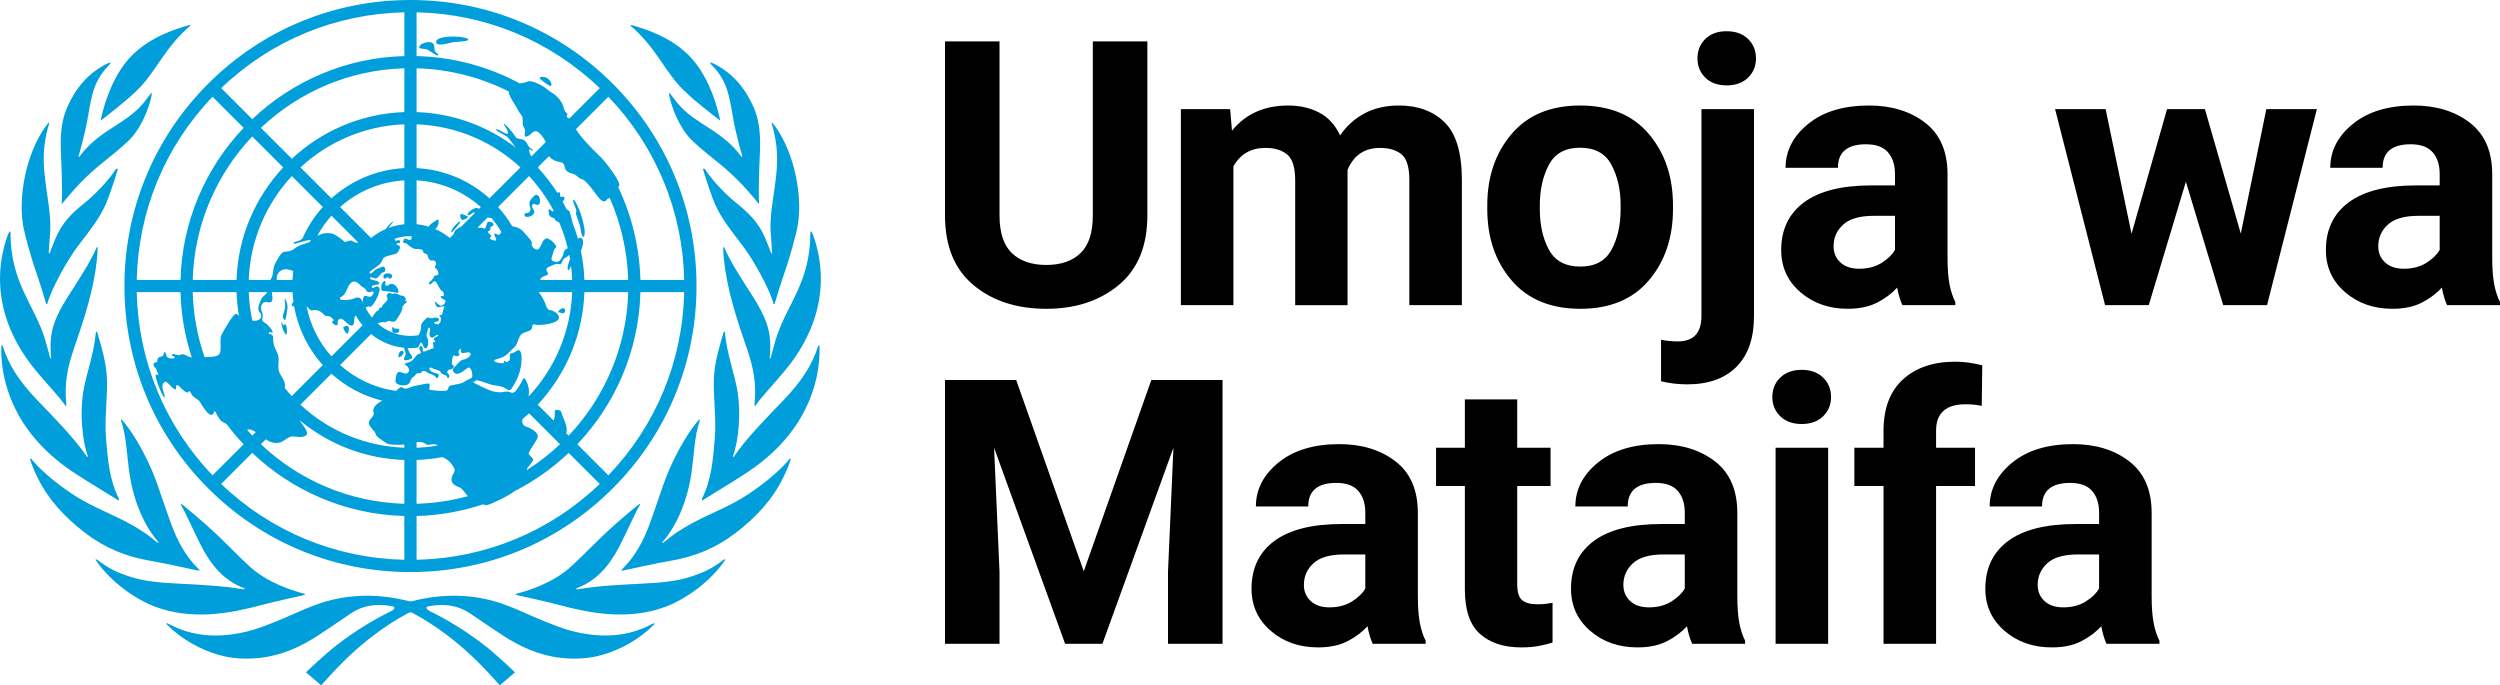 <?xml version="1.0" encoding="UTF-8"?><svg xmlns="http://www.w3.org/2000/svg" viewBox="0 0 462.887 126.892"><defs><style>.f{fill:#009edb;}</style></defs><g id="a"><path id="b" class="f" d="M121.03,115.403c.071-.016,.168,.062,.203,.103-2.768,2.837-6.318,4.781-9.725,5.751-2.528,.718-5.073,.838-7.679,.547-4.008-.449-7.544-2.055-10.862-4.236-1.986-1.305-3.952-2.643-5.917-3.98-2.257-1.537-4.748-1.818-7.369-1.39-1.42,.154-.343,.837-.126,.945,3.522,1.725,6.837,3.791,9.934,6.18,2.105,1.544,5.86,5.165,5.86,5.165l-2.809,2.406s-2.144-2.402-3.078-3.336c-6.163-6.419-11.62-9.24-12.83-9.937-.212-.122-.416-.239-.631-.239-.216,0-.419,.117-.631,.239-1.21,.697-6.667,3.518-12.831,9.937-.932,.934-3.076,3.336-3.076,3.336l-2.811-2.406s3.757-3.621,5.862-5.165c3.097-2.39,6.412-4.456,9.934-6.18,.218-.108,1.295-.791-.126-.945-2.621-.428-5.112-.147-7.369,1.39-1.965,1.337-3.932,2.675-5.919,3.98-3.317,2.181-6.853,3.787-10.862,4.236-2.604,.292-5.149,.172-7.677-.547-3.407-.969-6.966-2.926-9.734-5.763,.035-.041,.141-.106,.212-.09,.235,.104,.38,.179,.608,.297,4.114,2.117,8.45,2.363,12.906,1.505,3.042-.585,5.869-1.804,8.701-3.014,2.029-.865,4.033-1.818,6.122-2.508,5.414-1.787,10.901-1.765,16.411-.37,.09,.025,.184,.037,.279,.049,.094-.012,.189-.025,.279-.049,5.51-1.396,10.997-1.417,16.411,.37,2.089,.69,4.093,1.643,6.122,2.508,2.83,1.21,5.659,2.429,8.701,3.014,4.456,.858,8.791,.612,12.906-1.505,.228-.119,.373-.193,.608-.297Zm12.998-11.8c-2.356,1.809-3.874,2.409-5.828,3.08-2.938,1.008-6.104,1.212-9.173,1.373-4.056,.212-7.97,.387-11.968,1.036l-.064,.011c-.251,.041-.366-.066-.285-.152,.014-.014,.041-.034,.06-.041,3.564-1.305,5.986-4.07,7.81-7.541,1.263-2.404,3.331-7.1,3.906-7.868,.012-.016-.002-.172-.039-.202-.271,.088-4.194,3.428-5.975,5.082-2.209,2.054-4.29,4.247-6.501,6.301-3.455,3.299-8.421,4.748-10.22,5.215-.041,.011-.122,.041-.142,.064-.053,.069-.08,.133-.09,.163-.004,.012,.002,.021,.014,.023l.081,.019c1.396,.318,5.427,1.194,7.495,1.746,3.18,.853,6.368,1.567,9.663,1.799,3.57,.251,7.123-.124,10.442-1.36,3.773-1.406,8.423-4.728,11.078-8.708,.007-.011,.014-.028,.007-.032-.115-.06-.249-.021-.271-.007Zm12.149-18.626c-.11,.141-2.096,2.743-6.966,6.078-2.363,1.647-4.558,2.696-7.155,3.9-3.241,1.505-6.032,2.88-8.788,5.162-.179,.147-.327,.258-.508,.391-.097,.071-.193-.05-.087-.173,.134-.156,4.189-4.307,5.407-13.105,.424-3.071,.485-6.387,1.48-9.347,.028-.094-.028-.195-.062-.241-.005-.007-.032,.011-.037,.018-2.979,3.407-5.459,8.706-6.615,12.019-.819,2.345-1.601,4.703-2.448,7.038-1.15,3.168-2.652,6.141-5.089,8.552-.035,.037-.219,.23-.219,.23,0,0-.03,.057-.041,.145,0,.009,.012,.027,.019,.025,.349-.06,.577-.094,.801-.141,2.713-.561,5.411-1.21,8.14-1.664,4.562-.761,8.547-2.381,12.223-5.202,3.686-2.83,6.807-6.127,8.843-10.346,.529-1.097,1.026-2.17,1.353-3.371-.069-.027-.179-.021-.253,.034Zm5.321-20.936c-1.171,3.734-3.288,6.757-6.377,10.008-2.421,2.499-7.082,7.226-9.235,10.503-.06,.092-.221,.051-.161-.115,1.037-2.853,1.479-7.9,.858-11.811-.531-3.336-1.992-6.976-2.353-11.059-.004-.019,.002-.023-.005-.042-.021-.053-.111-.177-.172-.182-.002,.012-.041,.071-.138,.387-.7,2.372-1.576,5.344-1.721,8.103-.177,3.329,.451,7.61,.177,11.036-.318,3.959-.589,7.875-2.404,11.466-.009,.018-.014,.039-.021,.058-.037,.096,.064,.272,.064,.272,0,0,.016-.004,.023-.009,1.456-.929,5.604-3.375,8.338-5.2,3.414-2.28,6.433-4.99,8.795-8.399,2.949-4.259,4.661-9.389,4.574-14.614-.003-.177-.016-.488-.035-.527-.039-.016-.198,.097-.207,.124Zm-8.798,2.254c-.012,.05-.055,.071-.069,.076-.085,.025-.126-.078-.124-.101,.133-1.058,.142-2.363,.069-3.357-.285-3.911-2.644-7.15-4.714-10.404-1.079-1.698-2.949-4.666-3.746-6.665-.007-.018-.164-.117-.212-.095-.021,.35,.051,1.502,.129,2.246,.58,5.598,2.363,11.08,4.208,16.394,1.235,3.557,1.852,6.605,1.472,10.365-.041,.313-.051,.347,.08,.442,.005,.004,.012-.009,.016-.004,1.261-1.82,3.718-4.374,5.23-6.218,1.64-1.995,9.898-11.409,5.83-24.525-.246-.791-.539-1.475-.64-1.624-.064,.002-.173,.165-.186,.207,.025,9.435-4.539,13.486-6.444,19.94-.363,1.229-.649,2.37-.899,3.322Zm-7.113-29.326c-1.496-1.293-3.723-3.594-5.027-5.6-.009-.016-.02-.027-.03-.037-.018-.018-.037-.034-.057-.044-.081-.051-.186-.057-.214-.042-.06-.011-.11-.007-.106,.007,.081,.393,1.38,4.555,2.218,6.493,1.212,2.798,3.157,5.144,4.981,7.553,.131,.175,.264,.348,.395,.525,1.831,2.46,4.758,7.703,5.464,10.394,.019,.076,.182,.147,.189,.115,.256-.961,1.44-4.691,2.317-7.21,.184-.524,1.737-5.581,2.05-7.769,.886-6.207-1.16-14.261-4.783-18.661-.06,.021-.111,.182-.101,.218,.067,.207,.115,.366,.175,.573,.08,.271,.156,.543,.219,.821,.945,4.044,.628,6.897,.165,10.335-.37,2.742-.9,5.455-.759,8.22,.023,.462,.306,3.865,.264,3.994-.048,.152-.186,.035-.202-.044-.005-.025-.446-1.265-.888-2.303-.184-.451-.37-.877-.525-1.185-1.454-2.887-3.334-4.385-5.745-6.352Zm-3.996-25.128c1.162,1.134,2.066,2.4,2.697,3.886,.999,2.344,1.293,5.867,1.939,8.533,.394,1.618,.637,2.765,1.205,4.602,.051,.161-.117,.235-.202,.081-.014-.021-.028-.041-.044-.06-1.868-2.531-4.185-4.111-7.488-6.195-1.962-1.288-3.456-2.453-4.877-4.38-.246-.331-.499-.655-.748-.98-.021-.027-.172-.08-.218-.062-.007,.074,.027,.221,.057,.409,.423,2.128,1.848,6.065,4.289,8.398,1.756,1.677,3.73,3.166,5.605,4.718,3.343,2.798,5.782,5.82,6.568,6.819l.035,.039s.15,.095,.147,.042c-.002-.012-.002-.028-.004-.041l.004-.003c-.046-.49-.064-1.268-.064-2.188,.002-2.048,.094-4.788,.184-6.674,.035-.762,.062-1.528,.058-2.292-.005-2.277-.26-4.526-1.217-6.685-1.555-3.499-3.867-6.281-7.325-8.002-.203-.101-.472-.203-.646-.246-.007-.002-.032,.108,.018,.248,.004,.014,.014,.023,.025,.032Zm-14.324-6.614c2.002,1.779,3.609,3.886,5.112,6.092,1.442,2.116,2.867,4.261,4.827,5.959,1.295,1.307,5.064,4.236,6.007,4.967,.014,.012,.028,.027,.041,.032,.03,.012,.08-.005,.08-.005,0,0-.005-.027-.007-.043-.198-1.082-1.902-9.023-6.872-12.953-2.671-2.31-6.219-3.725-9.665-4.675-.035,.065,.004,.237,.025,.233,.166,.145,.287,.246,.453,.393ZM39.21,113.711c3.295-.232,6.483-.946,9.663-1.799,2.068-.552,6.099-1.428,7.495-1.746l.081-.019c.012-.002,.018-.011,.014-.023-.011-.03-.037-.094-.09-.163-.019-.023-.101-.053-.143-.064-1.797-.465-6.764-1.916-10.219-5.215-2.211-2.054-4.291-4.247-6.5-6.301-1.781-1.654-5.705-4.993-5.975-5.084-.037,.032-.051,.188-.039,.203,.575,.768,2.643,5.464,3.906,7.868,1.824,3.47,4.245,6.235,7.809,7.541,.02,.007,.046,.027,.06,.041,.081,.087-.034,.193-.285,.152l-.064-.011c-3.998-.649-7.912-.824-11.968-1.036-3.069-.161-6.235-.364-9.173-1.373-1.955-.67-3.472-1.27-5.828-3.08-.023-.014-.156-.053-.271,.007-.007,.004,0,.021,.007,.032,2.655,3.98,7.305,7.302,11.078,8.708,3.318,1.236,6.872,1.611,10.442,1.36Zm-3.099-8.183c.225,.048,.453,.081,.801,.141,.007,.002,.02-.016,.02-.027-.011-.087-.041-.143-.041-.143,0,0-.184-.193-.221-.23-2.436-2.413-3.936-5.384-5.087-8.552-.847-2.335-1.631-4.693-2.448-7.038-1.157-3.313-3.637-8.611-6.615-12.019-.005-.007-.032-.025-.037-.018-.034,.046-.09,.147-.062,.239,.996,2.961,1.056,6.278,1.481,9.348,1.219,8.798,5.273,12.95,5.407,13.105,.106,.124,.009,.244-.087,.173-.179-.133-.329-.242-.508-.391-2.756-2.282-5.547-3.656-8.788-5.162-2.597-1.205-4.792-2.254-7.155-3.9-4.87-3.334-6.856-5.936-6.967-6.078-.073-.055-.182-.06-.251-.034,.329,1.201,.824,2.275,1.353,3.371,2.036,4.219,5.156,7.514,8.842,10.346,3.676,2.821,7.661,4.442,12.223,5.202,2.729,.455,5.427,1.106,8.14,1.664Zm-22.5-18.071c2.735,1.825,6.883,4.272,8.338,5.2,.007,.005,.023,.009,.023,.009,0,0,.101-.177,.064-.272-.007-.019-.012-.041-.021-.058-1.815-3.591-2.085-7.507-2.404-11.466-.274-3.426,.354-7.707,.177-11.036-.147-2.759-1.022-5.731-1.721-8.103-.097-.317-.136-.375-.138-.387-.06,.005-.15,.129-.172,.182-.007,.019-.002,.023-.005,.042-.361,4.083-1.824,7.723-2.353,11.059-.621,3.911-.179,8.957,.858,11.811,.06,.166-.103,.207-.161,.115-2.153-3.278-6.814-8.004-9.235-10.503-3.088-3.251-5.206-6.274-6.377-10.008-.009-.027-.168-.14-.205-.124-.021,.039-.034,.35-.037,.527-.087,5.225,1.626,10.355,4.574,14.614,2.361,3.409,5.381,6.119,8.795,8.399Zm-1.436-12.265c.004-.005,.011,.007,.016,.005,.131-.097,.12-.131,.08-.444-.38-3.759,.237-6.808,1.472-10.365,1.845-5.314,3.628-10.795,4.208-16.392,.078-.746,.15-1.898,.129-2.248-.048-.021-.205,.078-.212,.097-.798,1.997-2.667,4.967-3.746,6.663-2.07,3.255-4.431,6.493-4.714,10.404-.073,.994-.064,2.3,.069,3.357,.002,.023-.039,.126-.124,.101-.014-.005-.057-.027-.069-.076-.249-.952-.536-2.093-.9-3.322-1.903-6.454-6.467-10.505-6.442-19.94-.012-.042-.122-.205-.186-.207-.101,.149-.395,.833-.64,1.624-4.068,13.116,4.19,22.53,5.828,24.525,1.514,1.843,3.971,4.397,5.232,6.218Zm-5.911-26.071c.881,2.521,2.062,6.251,2.319,7.213,.007,.03,.17-.041,.189-.117,.706-2.69,3.633-7.933,5.464-10.394,.131-.177,.264-.35,.395-.525,1.824-2.409,3.769-4.755,4.981-7.553,.838-1.939,2.137-6.101,2.22-6.493,.002-.014-.048-.018-.108-.009-.028-.012-.133-.007-.214,.044-.02,.011-.039,.027-.057,.044-.011,.009-.021,.021-.03,.037-1.304,2.006-3.531,4.307-5.027,5.6-2.411,1.967-4.291,3.465-5.745,6.352-.156,.308-.341,.734-.525,1.183-.442,1.04-.883,2.28-.888,2.305-.016,.08-.154,.196-.203,.044-.041-.129,.242-3.532,.267-3.994,.138-2.765-.391-5.478-.761-8.22-.463-3.439-.78-6.292,.163-10.337,.064-.274,.142-.548,.221-.819,.06-.207,.108-.366,.175-.573,.011-.035-.041-.196-.101-.218-3.623,4.401-5.669,12.455-4.783,18.661,.313,2.188,1.866,7.245,2.048,7.767Zm5.225-13.661c0,.92-.018,1.698-.064,2.188l.004,.003c-.002,.012-.002,.028-.004,.041-.005,.053,.147-.042,.147-.042l.035-.039c.785-.999,3.223-4.021,6.568-6.819,1.875-1.551,3.849-3.041,5.605-4.718,2.441-2.333,3.867-6.271,4.289-8.398,.03-.188,.064-.334,.057-.409-.046-.018-.196,.035-.218,.062-.249,.325-.502,.649-.747,.98-1.422,1.926-2.917,3.092-4.878,4.38-3.303,2.084-5.62,3.663-7.488,6.195-.014,.019-.03,.039-.044,.06-.085,.154-.253,.08-.202-.081,.568-1.838,.81-2.984,1.204-4.602,.646-2.666,.939-6.189,1.939-8.533,.631-1.486,1.535-2.752,2.696-3.886,.012-.009,.023-.018,.028-.032,.048-.14,.023-.249,.016-.246-.173,.041-.444,.143-.646,.244-3.458,1.721-5.77,4.503-7.325,8.002-.957,2.158-1.212,4.408-1.217,6.685-.002,.764,.023,1.53,.058,2.292,.09,1.887,.182,4.626,.184,6.674Zm7.16-13.189s.049,.018,.079,.005c.012-.005,.027-.021,.041-.032,.943-.731,4.71-3.66,6.007-4.967,1.96-1.7,3.386-3.844,4.827-5.959,1.502-2.206,3.11-4.312,5.112-6.092,.165-.147,.287-.246,.453-.395,.019,.005,.06-.166,.025-.232-3.446,.95-6.994,2.365-9.665,4.675-4.971,3.93-6.674,11.871-6.872,12.953-.002,.016-.007,.043-.007,.043Zm55.996,43.268c.389-.585-.582-.955-.835,.062-.237,.946,.444,.522,.835-.062Zm10.597-24.502c-.377-.196-1.926,1.693-1.679,1.999,.111,.122,1.815-1.909,1.679-1.999Zm.333-.334c.233,.122,1.261-.437,1.07-.587-.189-.152-1.397-.711-1.422-.37-.035,.555,.117,.835,.352,.957Zm18.665,16.362c-.486,.021-1.014,.725-.865,.734,.35,.018,.617,.269,.899,.207,.516-.115,.453-.96-.034-.941Zm-6.764-17.618c-.419,.011-.525,.467-.122,.674,.18,.094,.755,.009,1.019-.157,.278-.175,.601-.393,.541-.817-.035-.258-.637-.987-.322-1.266,.34-.304,.683,.168,1.015,.039,.405-.157,.368-.389,.38-.734,.016-.478-.175-1.106-.729-1.106-.412,0-1.129,1.104-1.16,1.171-.055,.12-.17,.524,.007,.934,.246,.571,.15,1.242-.63,1.263Zm9.168,.076c-.012,.255,.723,2.027,.798,2.51,.074,.483,.226,1.93,.616,1.781,.246-.096,.223-.982,.17-1.325-.157-1.006-.361-1.877-.732-3.007-.196-.601-1.049-2.565-1.332-2.496-.251,.06,.423,1.429,.522,1.875,.065,.29-.027,.405-.041,.661Zm-4.845-23.637c.453,.172,.451-.674-.318-1.298-.764-.623-1.783-.32-1.507-.012,.249,.276,1.424,1.157,1.826,1.311Zm-20.86-5.991c-.909-.587-.149-1.397-.875-1.942-.509-.382-1.937-.004-2.291,.449-.614,.794,.792,.531,1.302,.757,.57,.251,1.792,1.302,2.009,1.09,.216-.214-.044-.26-.145-.354Zm5.526-2.781c-1.224-.559-5.834-.534-5.713,.665,.099,1.024,2.662,.062,3.325,.005,.665-.058,3.469-.115,2.388-.67Zm-13.488,53.635c-.06-.228-.46-.191-.361,.02,.099,.21-.12,.425,.085,.688,.269,.288,.849,.253,1.141,.014,.168-.182,.062-.527-.066-.594-.221-.11-.739,.101-.8-.127Zm-1.776-9.17c.38,0,.366-.285,.587-.274,.223,.009,.041,.288,.426,.288,.382,0,.784-.985-.446-.985-1.001,0-.868,.957-.568,.971Zm1.595,1.019c-.764-.196-.609,.239-1.077,.29-.777,.085-.087-.573-.469-.876-.168-.133-.624,.532-.658,.948-.021,.2-.027,.877,.302,.899,.329,.021,2.059,.219,2.636,.35,.66,.152-.027-1.429-.734-1.611Zm-8.517,9.182c.235,0,.405-.835,.26-1.245-.147-.41-.904-.103-.971,.088-.066,.193,.474,1.157,.711,1.157Zm-11.163-.083c.034-.359,.004-1.41-.248-1.613-.251-.202-.218,.179-.398,.157-.14-.016-.127-.504-.304-.502-.177,0,.06,.835,.249,1.32,.189,.486,.656,1.281,.7,.639Zm-.269-2.551c.058-.124,.44-1.873,.382-2.542-.06-.667-.416-1.297-.506-1.251-.12,.062,.055,.462,.076,1.109,.032,.968-.424,1.772-.424,2.091-.002,.301,.287,.982,.472,.593Zm-29.807-6.186c0-14.158,5.506-27.46,15.504-37.457C48.541,5.506,61.844,0,76.002,0s27.46,5.506,37.457,15.504c9.997,9.998,15.504,23.299,15.504,37.457s-5.506,27.461-15.504,37.457c-9.998,9.998-23.299,15.504-37.457,15.504s-27.461-5.506-37.457-15.504c-9.998-9.996-15.504-23.299-15.504-37.457Zm16.314,35.048l5.754-5.754c-1.132-1.194-2.195-2.453-3.184-3.769-.446-.177-.899-.425-1.21-.81-.492-.614-.75-1.512-.984-1.512-.235,.002-.019,.571-.543,.647-.713,.104-1.719-1.668-2.112-2.314-.463-.761-1.224-.768-1.597-1.481-.108-.205-.366-.835-.605-.462-.394,.633-1.748-1.38-2.093-1.242-.356,.138-.043,.557-.242,.734-.387,.345-1.526-1.542-1.953-1.35-.4,.182-.492,.425-.515,.925-.021,.52,.623,1.857,.396,1.962-.322,.147-1.969-4.047-1.61-4.238,.202-.108,.17,.191,.398,.055,.235-.142-.164-.432-.272-.886-.113-.476-.525-.486-.561-1.01-.032-.522,.713-.347,.704-.601-.009-.255,.058-.545,.269-.727,.246-.212,.821,.011,.945-.725,.106-.628,.423-.046,.488,.421,.076,.541,1.459,.677,1.526,.306,.041-.235-.559-.226-.559-.435-.002-.4,.761-.018,1.281,.028,.226,.019,.635-.347,1.152-.08,.563,.292,.909,.433,1.282,.494-1.252-3.822-1.979-7.882-2.089-12.092h-8.105c.278,12.752,5.229,24.714,14.038,33.916Zm33.433-46.951c.057,.087-.531,.621-.831,1.139,.937-.352,1.912-.578,2.913-.676v-8.126c-4.553,.262-8.694,2.084-11.896,4.939l5.736,5.736c.66-.541,1.376-1.01,2.147-1.397,.2-.099,.401-.191,.605-.278,.393-.686,1.251-1.451,1.325-1.337Zm-20.029,30.297c.002,.161-.005,.32-.039,.471,.421,.516,.851,1.024,1.304,1.512l5.747-5.747c-2.705-2.998-4.59-6.746-5.308-10.891-.172,.046-.325,.023-.421-.143-.117-.202,.053-.407,.301-.612-.083-.61-.143-1.228-.175-1.852h-3.826c.039,.609,.283,1.486-.119,1.792-.331,.251-.799-.004-1.098,.037-.734,.099-.902,.985-.707,1.587,.127,.405,.304,.718,.233,1.155-.066,.41-.288,.73,.361,1.074,.594,.311,1.557,1.532,1.477,1.742-.103,.271-.693-.253-.73,.237-.023,.301,.872-.085,.821,.934-.03,.593,.119,1.242,.29,1.649,.354,.847,.761,1.406,.725,2.361-.028,.792-.168,1.656,.179,2.402,.357,.768,.983,1.388,.987,2.292Zm-4.778-13.671c-.472-.541,.313-2.08,.43-2.383,.126-.32,.838-.732,1.052-1.208h-3.405c.065,1.781,.29,3.532,.658,5.245,.817,.299,2.388-.368,1.265-1.654Zm-2.137,21.897c-.025,.014-.053,.025-.081,.035,.31,.352,.624,.699,.946,1.038l.649-.649c-.609-.384-1.169-.626-1.514-.424Zm13.926-41.25l-5.731-5.731c-4.725,5.091-7.703,11.821-7.979,19.229h4.015c.672-1.082,.444-1.907,.669-2.537,.216-.6,.57-1.15,.902-1.689,.295-.476,.632-1.012,1.251-1.015,1.309-.007,1.634-.692,2.464-1.072,.83-.38,2.298-.605,2.131-1.038-.113-.292-3.064,.853-3.127,.63-.111-.391,.93-.354,1.369-.75,.087-.081,.172-.131,.253-.172,.948-2.154,2.227-4.13,3.784-5.855Zm-1.033,5.363c.078-.034,.156-.071,.237-.117,.983-.562,2.277-.455,2.827-.216,.709,.31,1.617,1.098,2.029,1.413,.179,.136,.264-.117,1.098-.242,.348-.051,.428,.299,.925,.37,.2,.028,.364,.037,.515,.027l-4.995-4.993c-1.017,1.141-1.903,2.404-2.636,3.759Zm-5.625,6.171c-.635-.065-1.279,.198-1.62,.75-.239,.382-.306,.81-.225,1.213h2.899c.028-.548,.078-1.091,.145-1.627-.373-.195-.817-.297-1.199-.336Zm8.262,16.123l5.74-5.742c-.469-.57-.879-1.187-1.233-1.84l-.002,.004c-.09,.104-.166,.21-.212,.311-.118,.256,.035,1.111-.32,1.477-.458,.474-1.689-1.044-2.078-1.169-.529-.166-.782,.416-.753,.584,.071,.437-.018,.612-.209,.651-.191,.037-1.153-.617-.723-.782,.501-.189-.131-.621-.347-.789-.371-.287-.952-.019-1.224-.4-.292-.409-.842-.702-1.012-.752-.115-.034-.679-.272-1.049-.078-.29,.156-.603-.161-.821-.373-.12-.117-.241-.253-.368-.386,.684,3.52,2.314,6.706,4.611,9.283Zm5.745-9.914c.002-.05,.005-.101,.011-.152,.002-.014,.002-.028,.004-.041,.003-.039,.009-.078,.012-.117,.004-.016,.005-.034,.007-.05l.011-.074c.004-.014,.005-.027,.007-.041,.002-.014,.005-.03,.007-.044,.009-.053,.019-.104,.032-.154v-.004c.011-.048,.023-.095,.037-.14,.003-.016,.009-.028,.012-.042,.011-.032,.02-.062,.032-.092l.016-.042c.012-.028,.023-.055,.037-.08l.016-.034c.019-.034,.039-.066,.06-.092,.074-.094,.173-.111,.29-.096,.202,.028,.455,.159,.7,.172,.177,.009,.35-.042,.501-.237,.069-.088,.133-.189,.179-.288,.048-.099,.078-.196,.08-.276,0-.039-.005-.074-.019-.104-.043-.087-.159-.115-.389-.035-.048,.016-.094,.032-.141,.044-.096,.027-.189,.044-.279,.048-.046,.002-.088,0-.131-.007-.127-.018-.239-.074-.324-.189-.027-.039-.051-.083-.072-.136-.027-.067-.058-.126-.096-.177-.143-.209-.354-.313-.573-.444-.11-.066-.221-.134-.329-.228-.053-.046-.106-.097-.156-.156-.041-.046-.08-.09-.12-.133-.016-.016-.032-.03-.048-.044-.027-.027-.051-.051-.08-.076-.019-.018-.041-.035-.06-.051-.023-.019-.046-.037-.069-.055-.025-.019-.048-.035-.073-.053-.019-.012-.041-.027-.062-.039-.027-.018-.053-.034-.081-.048l-.053-.027c-.03-.014-.062-.028-.092-.041-.014-.005-.028-.009-.043-.014-.035-.011-.071-.023-.106-.03l-.021-.004c-.271-.051-.554,.019-.828,.285l-.011,.009c-.042,.042-.087,.09-.129,.143l-.014,.016c-.042,.055-.085,.111-.127,.177-.002,.005-.005,.011-.011,.016-.042,.067-.085,.14-.127,.218-.088,.163-.173,.345-.255,.561-.658,1.723-1.42,1.196-1.295,1.81,.014,.072,.2,.122,.469,.143,.108,.009,.23,.014,.357,.014,.129,0,.267-.004,.405-.012,.14-.007,.281-.02,.419-.037,.069-.009,.136-.019,.202-.03,.041-.005,.078-.012,.117-.019,.037-.007,.074-.014,.111-.023l.097-.021c.043-.011,.081-.023,.12-.034,.025-.007,.05-.014,.071-.021,.062-.019,.119-.041,.168-.064,.088-.041,.179-.076,.267-.106l.009-.002c.085-.028,.17-.05,.251-.064,.172-.032,.329-.03,.453,.014,.09,.032,.276,.11,.409,.302,.11,.157,.214,.43,.239,.647Zm7.749-24.946v-8.108c-7.41,.276-14.14,3.255-19.231,7.979l5.733,5.731c3.616-3.262,8.321-5.337,13.498-5.602Zm0-10.374V12.646c-10.266,.285-19.586,4.426-26.561,11.023l5.731,5.729c5.501-5.133,12.796-8.365,20.83-8.644Zm-28.162,4.514c-6.596,6.975-10.737,16.295-11.02,26.561h8.107c.28-8.032,3.511-15.327,8.644-20.83l-5.731-5.731Zm-11.02,28.825c.115,4.205,.879,8.248,2.192,12.039,.048-.004,.092-.005,.14-.007,.823-.039,1.923-.012,2.441-.412,.798-.616,.06-2.818,.561-3.736,.617-1.136,2.16-3.83,2.623-3.847,.41-.016,.393,.29,.601,.34-.246-1.436-.4-2.896-.449-4.376h-8.108Zm39.182,41.448c-10.891-.285-20.777-4.679-28.162-11.685l-5.754,5.754c9.202,8.807,21.164,13.758,33.916,14.036v-8.105Zm0-10.371c-7.192-.248-13.965-2.841-19.45-7.406,.124,.15,.232,.295,.315,.435,.373,.644,1.672,1.953,.846,2.476-.686,.433-1.824,.141-2.461,.131-.702-.009-1.723,1.04-2.324,1.144-.766,.131-1.205,.073-1.921-.218-.177-.072-.4-.212-.653-.391l-.913,.913c6.975,6.596,16.295,10.737,26.561,11.022v-8.107Zm0-2.85c-1.141,.085-2.866,.057-3.274-.225-.851-.589-1.864-1.167-1.979-1.624-.205-.81-1.314-1.419-1.314-2.177,0-.844,1.166-1.12,.854-1.976-.249-.681,.414-1.534,1.627-2.128-3.557-.876-6.775-2.62-9.412-4.999l-5.743,5.743c5.278,4.903,12.033,7.698,19.242,7.965v-.58Zm1.753-10.834c.863-.145,1.779-.395,2.558-.472,.853-.085-.035,1.129,.471,1.178,.605,.06,3.092,.485,3.267-.08,.143-.463,.177-.672,.711-.787,1.006-.219,1.804-.188,2.657-.838,.308-.235,.943-.32,1.125-.669,.182-.349-.131-1.997-.745-1.728-.299,.133-.66,.559-1.298,.881-.578,.29-.989,.423-1.399-.127-.375-.501,.219-.893,.527-1.229,.476-.522,.907-1.051,1.436-1.051,.205,0,1.298-.543,1.206-1.04-.12-.644-1.39,.058-1.686-.207-.205-.182-.004-.646-.163-.716-.149-.069-.617,.571-.255,.918,.188,.18-.304,.683-.856,.322-.425-.281-.534,1.267-.497,1.55,.037,.283,.623,.205,.234,.715-.391,.513-.536,.133-.824,.384-.347,.304-.424,.421,0,.861,.34,.35-.2,1.015-.326,.393-.083-.414-.953-.288-1.118-.757-.17-.483-.877-.435-1.737-.876-.651-.334-.568,.653,.536,.904,.937,.214,.89,.326,.621,.913-.219,.481-.177-.37-1.291-.665-.716-.189-.75-.571-1.314-.564-.571,.005-.384,.547-.987,.405-.456-.108-.527,.508-.948,.686-.513,.219-.483,1.148-1.005,1.404-.776,.38-2.369,.094-2.296-.676,.073-.769,.108-1.344,.554-1.615,.393-.235,1.04,.455,1.585,.21,.57-.253,.426-.86,.081-1.249-.103-.133-.52-.34-.511-.471,.009-.161,.821-.237,1.231-.513,.412-.276,.854-1.012,1.065-1.176,.225-.175,.665-.219,.706-.382,.057-.207-.311-.584-.276-.837s.124-.447,.32-.433c.196,.016,.43,.582,.304,.718-.143,.154,.102,.414,.37,.304,.269-.11,1.222-.483,1.5-.555,.377-.101-.094-.953,.028-1.106,.115-.143,.226,.046,.371-.099,.145-.145-.297-.288-.226-.598,.051-.233,1.049-.504,.775-.681-.274-.179-.644,.338-.863,.435-.497,.219-.739-.324-.724-.736,.009-.2,.279-.907,.043-1.045-.329-.189-.384,.653-.435,.817-.079,.249-.292,.564,.073,1.244,.196,.366,.096,1.606-.287,1.742-.407,.147-.586-.63-.777-.95-.032-.055-.066-.096-.101-.115l-.011-.005c-.016-.007-.032-.011-.049-.009h-.002c-.018,.002-.035,.012-.053,.027l-.014,.012c-.019,.018-.037,.039-.058,.071-.032,.05-.083,.136-.125,.21-.03,.053-.09,.179-.166,.396-.048,.138-.134,.221-.288,.255-.416,.046-.835,.074-1.263,.074-.165,0-.329-.004-.492-.011,.069,.255,.142,.531,.235,.709,.225,.425,.654,.768,.582,1.081-.073,.315-1.385,.6-1.493,.37-.134-.287,.331-.861,.294-1.121-.067-.474-.306-.757-.276-1.086-2.315-.232-4.431-1.15-6.136-2.553l-5.742,5.742c2.832,2.522,6.394,4.24,10.328,4.785,.555-.34,.784-.946,1.222-.617,.699,.527,1.541-.177,2.098-.271Zm.511,13.682v8.108c3.283-.092,6.47-.578,9.516-1.413-.633-.538-.922-1.41-1.705-1.679-1.348-.463-1.71-1.293-.982-2.496,.394-.649,.239-.906-.223-1.597-.562-.842-1.289-1.228-1.817-1.456-1.562,.292-3.159,.476-4.79,.532Zm3.892-2.667c-.265-.287-.803-.308-1.183-.205-1.318,.357-.877-.69-2.708-.423v1.031c1.321-.05,2.62-.189,3.892-.403Zm30.023,7.109l-5.754-5.754c-2.966,2.814-6.338,5.206-10.015,7.081-1.212,.914-2.692,1.58-3.812,2.087-.469,.212-.976,.49-1.509,.49-.172,0-.32-.057-.469-.149-3.9,1.305-8.048,2.062-12.355,2.176v8.105c12.752-.278,24.714-5.229,33.914-14.036Zm-11.344-58.623c-.011,.048-.035,.074-.066,.094,1.335,1.442,2.537,3.007,3.594,4.673,.124-.157,.221-.297,.393-.101,.287,.327-.299,.922,.55,.766,.511-.094,.407,.561-.007,.911,.262,.472,.515,.95,.754,1.434,.299,.134,.525,.297,.571,.492,.134,.57,.396,1.201,.46,1.831,.405,1.021,.762,2.066,1.065,3.134,.417-.357,.888-.163,.937,.433,.05,.596-.14,1.242-.4,1.776,.363,1.753,.589,3.555,.653,5.398h8.107c-.147-5.248-1.323-10.44-3.43-15.21-.161,.129-.377,.14-.649,.485-.41,.518-1.074-.129-1.438-.582-.679-.838-2.278-3.196-2.998-3.315-.601-.099-1.051-.881-1.684-1.01-.631-.129-1.42-.485-1.523-1.153-.108-.684-.357-.966-1.06-1.075-.794-.122-1.348-.437-1.907-1.031l-1.94,1.94c.016,.042,.025,.079,.018,.11Zm5.146,49.224l.444,.444c6.598-6.973,10.739-16.293,11.022-26.561h-8.107c-.279,8.034-3.511,15.329-8.644,20.832l2.926,2.926c.021-.041,.041-.081,.06-.122,.242-.513,.138-1.183,.179-1.654,.025-.308,1.141-.233,1.221,.274,.067,.428,.288,.743,.676,1.806,.279,.766,.412,1.47,.225,2.055Zm-6.156,5.059c-.214,.515-1.298,1.442-1.111,1.746,2.188-1.392,4.235-2.986,6.111-4.76l-5.731-5.729c-.4,.373-.812,.732-1.231,1.086-.099,.656-.009,1.171,.798,1.42,.87,.269,2.322,1.153,2.016,2.011-.343,.768-1.192,1.917-1.603,2.68-.349,.651,1.008,.929,.75,1.546Zm1.337-33.543c-.012,.034-.034,.069-.058,.103h5.97c-.032-.861-.104-1.714-.207-2.558-.048,.088-.099,.177-.14,.264-.446,.927-.513,.368-.481-.035,.042-.515,.239-.996,.43-1.523-.046-.276-.096-.548-.15-.821-.179,.255-.437,.435-.842,.637-.264,.134-.513,.755-.61,.992-.115,.287-.771-.067-1.311,.193-.946,.456-1.916,.525-1.224,1.505,.442,.624-1.06,.449-1.376,1.243Zm-2.068-19.127l-5.731,5.731c.985,1.093,1.861,2.287,2.613,3.563,.674,.104,1.594,.375,2.186,1.137,.419,.541,1.629,1.624,1.443,2.108-.113,.297,.14,.665,.416,.86,.423,.295,.722,.288,.953-.007,.423-.539,.483-1.268,1.044-1.728,.686-.566,2.092,1.068,2.091,1.367-.002,.299-.364,.37-.469,.9-.141,.725-.764,1.59-.057,1.832,1.031,.352,1.162-.053,1.657-.778,.228-.334,.179-.874,.424-1.205,.156-.209,.387-.297,.594-.435-.387-1.608-.9-3.168-1.535-4.663-.152-.149-.329-.271-.55-.343-.37-.122-.161-.453-.646-.605-.555-.175-.771-.334-.823-1.309-.041-.785,.663,.258,.838,.122,.037-.03,.071-.076,.104-.129-1.236-2.34-2.77-4.496-4.555-6.419Zm-6.953,7.781c-.272-.004-.497-.057-.695-.133l-1.894,1.893c.363,.097,.764-.037,1.217,.164,.504,.221,.258-1.408,1.029-1.259,.787,.15,.989,.656,.338,.902-.522,.17,.129,.605-.502,.819-.575,.196,.467,.704,.458,.93-.011,.313-.785,.43,.378,.789,1.162,.359,.003-.978,.18-1.166,.216-.228,.837,.361,1.008,.101,.064-.096,.179-.262,.32-.453-.543-.913-1.159-1.779-1.838-2.588Zm-2.954,30.092c.014,.398-.387,.08-.509,.216-.122,.133,3.188,1.682,3.708,1.771,.356,.06,1.033,.313,2.231,.074,.803-.159,1.026,.211,1.401,.196,.534-.019,.881-.741,1.19-1.185,.821-1.171,.665-1.328,.883-1.511,.278-.233,1.084,1.558,.982,2.694-.018,.18-.039,.348-.064,.509l.087,.087c4.725-5.091,7.703-11.821,7.979-19.231h-6.163c.212,.35,.58,.803,.968,1.603,.311,.64,.495,1.657,1.019,1.707,.844,.08,1.712,.778,1.737,1.365,.05,1.228-3.759,1.525-4.26,1.367-.421-.133-.7-.161-.729,.499-.032,.748-1.376,.754-1.905,1.201-.594,.502-.66,1.42-1.058,2.061-.239,.384-1.645,1.712-2.029,1.981-.916,.64-2.641,.672-1.852,1.095,.562,.301,1.84,.407,1.679,.11-.184-.341,.097-.373,.313-.094,.166,.21,.766-.203,.754-.589-.012-.364-.092-.959,.246-.982,.548-.035,1.125-.644,1.397-.587,.31,.064,.729,.752,.414,2.848-.311,2.098-1.312,3.557-1.712,4.215-.432,.704-.863,.166-1.442-.131-.736-.379-1.845-.363-2.62-.616-.41-.133-2.657-.983-2.644-.674Zm38.628-16.38h-8.103c-.287,10.891-4.68,20.777-11.687,28.162l5.754,5.754c8.809-9.202,13.76-21.164,14.036-33.916Zm-14.036-36.178l-6.003,6.003c.55,.959,1.583,2.167,3.041,3.651,.598,.61,1.233,1.208,1.765,1.748,.511,.515,3.785,4.588,3.152,5.179-.046,.044-.095,.085-.145,.126,2.547,5.349,3.962,11.245,4.121,17.207h8.105c-.276-12.752-5.227-24.714-14.036-33.914Zm-35.515-7.534c6.773,.175,13.275,1.923,19.091,5.064,.543-.085,1.079-.152,1.438-.32,.722-.336,2.14,.428,2.825,.826,.624,.361,1.109,.895,1.795,1.281,.702,.395,1.831,1.527,2.078,2.667,.249,1.141,.973,1.063,.612,1.525-.18,.23,.096,.318,.44,.524l5.636-5.634c-9.202-8.809-21.164-13.76-33.916-14.036V10.381Zm0,10.372c6.879,.239,13.212,2.648,18.347,6.557-.58-.768-1.167-1.562-1.44-1.854-.497-.529-2.358-1.18-2.17-1.482,.186-.304,1.841,1.017,2.131,.785,.348-.279-.831-1.797-.743-1.856,.122-.08,1.519,1.27,2.206,2.48,.287,.426,1.047,.21,1.64,.623,.522,.366,.557,.952,.996,1.328,.071,.062,.999,.598,.46,.536-.156-.018-.395-.349-.573-.18-.111,.106,.067,.676,.387,1.298l2.692-2.694c-.391-.792-1.162-1.838-1.7-1.97-.555-.136-.897,.331-1.279,.647-.382,.317-.86,.423-.92,.21-.067-.241,.078-.83,.05-1.077-.039-.31-.281-.554-.363-.853-.193-.704,.094-1.489-.334-1.956-.47-.513-.785-1.289-1.153-1.878-.402-.642-1.125-1.634-1.167-2.476-5.245-2.651-11.041-4.132-17.066-4.296v8.108Zm0,10.374c5.176,.265,9.883,2.34,13.498,5.602l5.733-5.731c-5.093-4.725-11.821-7.703-19.231-7.979v8.108Zm0,10.392c.771,.076,1.53,.232,2.269,.46,.193-.472,.676-.707,1.072-.976,.469-.318,.808-.678,.741,.187-.062,.609-.315,.976-.63,1.224,.794,.347,1.55,.778,2.252,1.298,.154,.115,.304,.235,.453,.357l.778-.778c-.007-.027-.014-.053-.014-.087,.014-.442,.654-.969,1.394-1.293l2.528-2.528c-.057-.012-.118-.023-.191-.032-.34-.042-.823,.662-1.153,.467-.373-.218,1.116-1.53,1.781-1.277,.09,.034,.189,.073,.292,.113l.322-.322c-3.202-2.855-7.341-4.677-11.894-4.939v8.124Zm-1.132,2.208c-.95,0-1.871,.142-2.756,.417-.117,.127-.205,.234-.138,.329,.223,.326,.902-.357,.992,.271,.067,.456-.752,.12-.677,.456,.06,.269,.628,.157,.642,.527,.012,.34-.343,1.006-.617,1.182-.364,.233-2.307,.49-2.492,.941-.163,.395-.333,.75-.637,1.074-.331,.349-1.889,1.274-1.893,1.514-.009,.568,.748-.156,.959-.379,.334-.354,.794-.352,1.295-.639,.69-.393,.955,.982,.216,1.031-.462,.032-.851,1.328-1.574,1.079-.182-.064-.697-.382-.808-.053-.118,.35,1.075,.405,1.451,.653,.953,.63-.723,.585-.992,.757-.265,.17-.134,.536,.228,.387,.35-.145,.826-.511,1.044,.083,.294,.805-1.325,3.741-1.795,3.432-.256-.168-.522,.071-.762,.173,.322,.667,.727,1.286,1.192,1.854,.318-.525,.821-1.268,1.033-1.274,.301-.009,.2-.246,.313-.458,.14-.256,.497,.012,.522-.338,.025-.348,.916-.849,1.019-1.362,.053-.276-.276-.55-.14-.778,.166-.278,.287-.32,.465-.38,.179-.062,.601,.359,.73,.177,.129-.182,.759-.042,1.24,.262,.219,.14,.646-.021,.907,.35,.363,.511-.018,.555,.048,.669,.064,.113,.221-.064,.317,.03,.204,.198-.945,.87-.814,1.236,.129,.364-.973,2.169-1.275,2.455-.416,.379-1.102-.044-1.373,.034-.292,.083-.348,.333-.798,.223-.347-.083-.762,.057-1.146,.239,1.624,1.426,3.75,2.294,6.076,2.294,.501,0,.991-.046,1.468-.124,.299-.384,.423-.856,.486-1.339,.037-.262-.009-.601,.129-.835,.118-.198,.872-1.125,1.173-1.113,.264,.011,.444,.242,.824,.124,.738-.232,1.194-.035,1.201,.283,.011,.444-.929,.317-.89,.566,.025,.175,.706,.439,.929,.184,.417-.471,.356-1.088,.248-1.222-.295-.373-.278-.527,.147-.382,.262,.09,.26-.943,.509-1.339,.34-.532-.628-.159-1.031-.103-.38,.053-.695-.759-.704-1.044-.007-.205,.722,.725,1.09,.745,.416,.021,.907-.462,.913-.815,.009-.354-.792-.402-.914-.831-.067-.235,.651-.002,.596-.233-.046-.203,.073-.693-.38-.888-.451-.193-.865-1.638-1.226-1.737-.32-.087-.587,.347-.784,.506-.195,.157-.506-.115-.343-.265,.232-.216,.769-.679,.881-1.044,.187-.612,.975,.032,.835-.823-.15-.925-.939-.746-.573-1.192,.375-.453,.096-1.19-.667-1.044-.352,.067-.722-.506-.759-1.001-.023-.272-.805-.23-.775-.518,.062-.589-.821-.651-1.36-.61-.539,.039-1.583-.792-1.7-.996-.115-.205-.865,.18-.617-.612,.244-.78,.983,.142,1.295-.083,.336-.241,.232-.486,.177-.676-.06-.002-.119-.007-.177-.007ZM40.954,16.314l5.754,5.754c7.385-7.006,17.271-11.402,28.162-11.687V2.278c-12.752,.276-24.714,5.227-33.916,14.036Zm-15.637,35.515h8.105c.285-10.891,4.68-20.777,11.685-28.16l-5.754-5.754c-8.807,9.2-13.758,21.162-14.036,33.914Z"/></g><g id="c"/><g id="d"><path id="e" d="M200.663,105.78l12.512-35.424h13.184v48.842h-10.098v-13.352l1.007-22.944-13.149,36.296h-6.91l-13.15-36.296,1.007,22.944v13.352h-10.097v-48.842h13.183l12.513,35.424Zm53.506,13.418c-.402-.85-.727-1.935-.973-3.254-.962,1.073-2.188,1.996-3.674,2.768-1.487,.771-3.315,1.157-5.484,1.157-3.467,0-6.386-1.023-8.756-3.069-2.37-2.047-3.556-4.646-3.556-7.8,0-3.801,1.409-6.747,4.227-8.839,2.818-2.091,6.988-3.137,12.513-3.137h4.328v-2.113c0-1.677-.431-3.013-1.293-4.008-.86-.995-2.22-1.493-4.075-1.493-3.467,0-5.199,1.454-5.199,4.36h-9.694c0-3.152,1.396-5.864,4.192-8.134s6.542-3.405,11.238-3.405c4.182,0,7.654,1.062,10.416,3.187,2.762,2.125,4.143,5.312,4.143,9.561v15.363c0,2.059,.123,3.724,.369,4.999,.246,1.274,.604,2.37,1.073,3.287v.57h-9.795Zm-8.018-6.743c1.632,0,3.024-.363,4.176-1.09s1.975-1.526,2.467-2.398v-6.307h-3.959c-2.572,0-4.451,.543-5.636,1.627-1.186,1.085-1.778,2.421-1.778,4.009,0,1.208,.42,2.203,1.258,2.985,.839,.783,1.996,1.174,3.473,1.174Zm41.312,6.508c-.806,.27-1.684,.487-2.634,.655-.951,.167-2.019,.251-3.203,.251-3.176,0-5.703-.827-7.581-2.482-1.879-1.655-2.818-4.405-2.818-8.252v-19.154h-5.333v-7.078h5.333v-8.956h9.694v8.956h6.173v7.078h-6.173v18.147c0,1.521,.313,2.527,.939,3.02s1.554,.737,2.784,.737c.581,0,1.112-.027,1.594-.083,.48-.056,.889-.118,1.225-.185v7.346Zm25.856,.235c-.402-.85-.727-1.935-.973-3.254-.962,1.073-2.187,1.996-3.673,2.768-1.487,.771-3.315,1.157-5.484,1.157-3.467,0-6.386-1.023-8.756-3.069-2.37-2.047-3.556-4.646-3.556-7.8,0-3.801,1.409-6.747,4.227-8.839,2.818-2.091,6.988-3.137,12.513-3.137h4.327v-2.113c0-1.677-.431-3.013-1.292-4.008-.86-.995-2.22-1.493-4.075-1.493-3.467,0-5.199,1.454-5.199,4.36h-9.694c0-3.152,1.396-5.864,4.192-8.134s6.542-3.405,11.238-3.405c4.181,0,7.653,1.062,10.415,3.187,2.762,2.125,4.143,5.312,4.143,9.561v15.363c0,2.059,.123,3.724,.369,4.999,.246,1.274,.604,2.37,1.073,3.287v.57h-9.795Zm-8.017-6.743c1.632,0,3.024-.363,4.176-1.09s1.974-1.526,2.466-2.398v-6.307h-3.958c-2.572,0-4.451,.543-5.636,1.627-1.186,1.085-1.778,2.421-1.778,4.009,0,1.208,.42,2.203,1.258,2.985,.839,.783,1.996,1.174,3.473,1.174Zm22.856-38.945c0-1.453,.492-2.655,1.477-3.606,.983-.95,2.303-1.426,3.958-1.426,1.654,0,2.974,.476,3.958,1.426,.984,.951,1.477,2.153,1.477,3.606,0,1.432-.492,2.622-1.477,3.572-.984,.951-2.304,1.426-3.958,1.426-1.655,0-2.975-.475-3.958-1.426-.984-.95-1.477-2.141-1.477-3.572Zm10.332,9.393v36.296h-9.729v-36.296h9.729Zm27.197,7.078h-7.212v29.218h-9.729v-29.218h-5.4v-7.078h5.4v-3.153c0-4.137,1.197-7.301,3.591-9.493,2.393-2.191,5.636-3.288,9.728-3.288,1.565,0,3.221,.224,4.965,.671l-.101,7.515c-.85-.201-1.845-.302-2.985-.302-3.646,0-5.468,1.633-5.468,4.897v3.153h7.212v7.078Zm24.347,29.218c-.402-.85-.727-1.935-.973-3.254-.962,1.073-2.187,1.996-3.673,2.768-1.487,.771-3.315,1.157-5.484,1.157-3.467,0-6.386-1.023-8.756-3.069-2.37-2.047-3.556-4.646-3.556-7.8,0-3.801,1.409-6.747,4.227-8.839,2.818-2.091,6.988-3.137,12.513-3.137h4.327v-2.113c0-1.677-.431-3.013-1.292-4.008-.86-.995-2.22-1.493-4.075-1.493-3.467,0-5.199,1.454-5.199,4.36h-9.694c0-3.152,1.396-5.864,4.192-8.134s6.542-3.405,11.238-3.405c4.181,0,7.653,1.062,10.415,3.187,2.762,2.125,4.143,5.312,4.143,9.561v15.363c0,2.059,.123,3.724,.369,4.999,.246,1.274,.604,2.37,1.073,3.287v.57h-9.795Zm-8.017-6.743c1.632,0,3.024-.363,4.176-1.09s1.974-1.526,2.466-2.398v-6.307h-3.958c-2.572,0-4.451,.543-5.636,1.627-1.186,1.085-1.778,2.421-1.778,4.009,0,1.208,.42,2.203,1.258,2.985,.839,.783,1.996,1.174,3.473,1.174ZM202.341,7.661h10.098V39.864c0,5.681-1.768,9.985-5.301,12.914-3.533,2.931-8.006,4.396-13.418,4.396-5.479,0-9.975-1.465-13.484-4.396-3.512-2.929-5.267-7.233-5.267-12.914V7.661h10.097V39.864c0,3.22,.766,5.557,2.298,7.011,1.531,1.454,3.65,2.181,6.356,2.181s4.819-.727,6.34-2.181c1.521-1.454,2.281-3.791,2.281-7.011V7.661Zm31.97,19.724c-2.684,0-4.662,1.141-5.938,3.422v25.696h-9.728V20.207h9.124l.336,3.992c2.526-3.108,5.992-4.663,10.398-4.663,2.169,0,4.087,.436,5.753,1.308s2.957,2.281,3.874,4.227c1.163-1.722,2.656-3.075,4.479-4.059,1.822-.983,3.964-1.476,6.424-1.476,3.511,0,6.329,1.04,8.453,3.12,2.125,2.08,3.188,5.658,3.188,10.734v23.113h-9.729v-23.146c0-2.415-.486-4.014-1.459-4.797-.973-.783-2.298-1.174-3.975-1.174-2.863,0-4.865,1.354-6.006,4.059v25.059h-9.694v-23.08c0-2.393-.492-3.997-1.477-4.813-.984-.816-2.326-1.225-4.025-1.225Zm41.065,11.338v-.705c0-5.277,1.498-9.678,4.495-13.2,2.996-3.522,7.224-5.283,12.68-5.283,5.523,0,9.772,1.761,12.747,5.283,2.975,3.522,4.462,7.922,4.462,13.2v.705c0,5.278-1.487,9.672-4.462,13.183-2.975,3.512-7.201,5.268-12.68,5.268-5.501,0-9.751-1.756-12.747-5.268-2.997-3.51-4.495-7.904-4.495-13.183Zm9.729-.705v.705c0,2.952,.564,5.462,1.693,7.531,1.129,2.069,3.069,3.103,5.82,3.103,2.706,0,4.623-1.034,5.753-3.103,1.129-2.068,1.694-4.579,1.694-7.531v-.705c0-2.885-.565-5.384-1.694-7.497-1.13-2.113-3.069-3.17-5.82-3.17-2.729,0-4.651,1.057-5.77,3.17s-1.677,4.612-1.677,7.497Zm29.925-17.812h9.729V58.516c0,4.092-1.079,7.223-3.237,9.393-2.158,2.169-5.194,3.254-9.107,3.254-1.699,0-3.32-.19-4.864-.57v-7.682c1.029,.201,2.059,.302,3.087,.302,2.929,0,4.394-1.565,4.394-4.696V20.207Zm-.737-9.393c0-1.454,.486-2.655,1.459-3.607,.973-.95,2.286-1.425,3.941-1.425s2.974,.475,3.958,1.425c.984,.952,1.477,2.153,1.477,3.607,0,1.431-.492,2.622-1.477,3.572-.984,.951-2.303,1.426-3.958,1.426s-2.969-.475-3.941-1.426c-.973-.95-1.459-2.141-1.459-3.572Zm37.947,45.688c-.402-.851-.727-1.935-.973-3.255-.962,1.073-2.188,1.996-3.674,2.768-1.487,.772-3.315,1.158-5.484,1.158-3.467,0-6.386-1.023-8.756-3.07-2.37-2.046-3.556-4.646-3.556-7.799,0-3.801,1.409-6.748,4.227-8.839,2.818-2.091,6.988-3.137,12.513-3.137h4.328v-2.113c0-1.677-.431-3.013-1.293-4.008-.86-.995-2.22-1.493-4.075-1.493-3.467,0-5.199,1.454-5.199,4.361h-9.694c0-3.153,1.396-5.864,4.192-8.134,2.796-2.27,6.542-3.405,11.238-3.405,4.182,0,7.654,1.062,10.416,3.187,2.762,2.125,4.143,5.312,4.143,9.561v15.363c0,2.058,.123,3.724,.369,4.998s.604,2.371,1.073,3.287v.571h-9.795Zm-8.018-6.743c1.632,0,3.024-.363,4.176-1.09s1.975-1.526,2.467-2.399v-6.306h-3.959c-2.572,0-4.451,.542-5.636,1.627-1.186,1.085-1.778,2.421-1.778,4.009,0,1.208,.42,2.203,1.258,2.985,.839,.783,1.996,1.174,3.473,1.174Zm84.758-29.553l-9.226,36.296h-8.117l-6.911-22.845-6.876,22.845h-8.085l-9.258-36.296h9.358l4.797,23.079,6.575-23.079h7.011l6.643,23.045,4.729-23.045h9.359Zm24.112,36.296c-.402-.851-.727-1.935-.973-3.255-.962,1.073-2.187,1.996-3.673,2.768-1.488,.772-3.316,1.158-5.485,1.158-3.467,0-6.386-1.023-8.756-3.07-2.37-2.046-3.556-4.646-3.556-7.799,0-3.801,1.409-6.748,4.227-8.839,2.818-2.091,6.988-3.137,12.514-3.137h4.327v-2.113c0-1.677-.431-3.013-1.292-4.008-.86-.995-2.22-1.493-4.076-1.493-3.467,0-5.199,1.454-5.199,4.361h-9.694c0-3.153,1.396-5.864,4.192-8.134,2.796-2.27,6.542-3.405,11.238-3.405,4.182,0,7.654,1.062,10.416,3.187,2.762,2.125,4.143,5.312,4.143,9.561v15.363c0,2.058,.123,3.724,.369,4.998s.604,2.371,1.073,3.287v.571h-9.795Zm-8.018-6.743c1.632,0,3.025-.363,4.177-1.09s1.974-1.526,2.466-2.399v-6.306h-3.958c-2.573,0-4.452,.542-5.637,1.627-1.186,1.085-1.778,2.421-1.778,4.009,0,1.208,.42,2.203,1.258,2.985,.839,.783,1.996,1.174,3.473,1.174Z"/></g></svg>